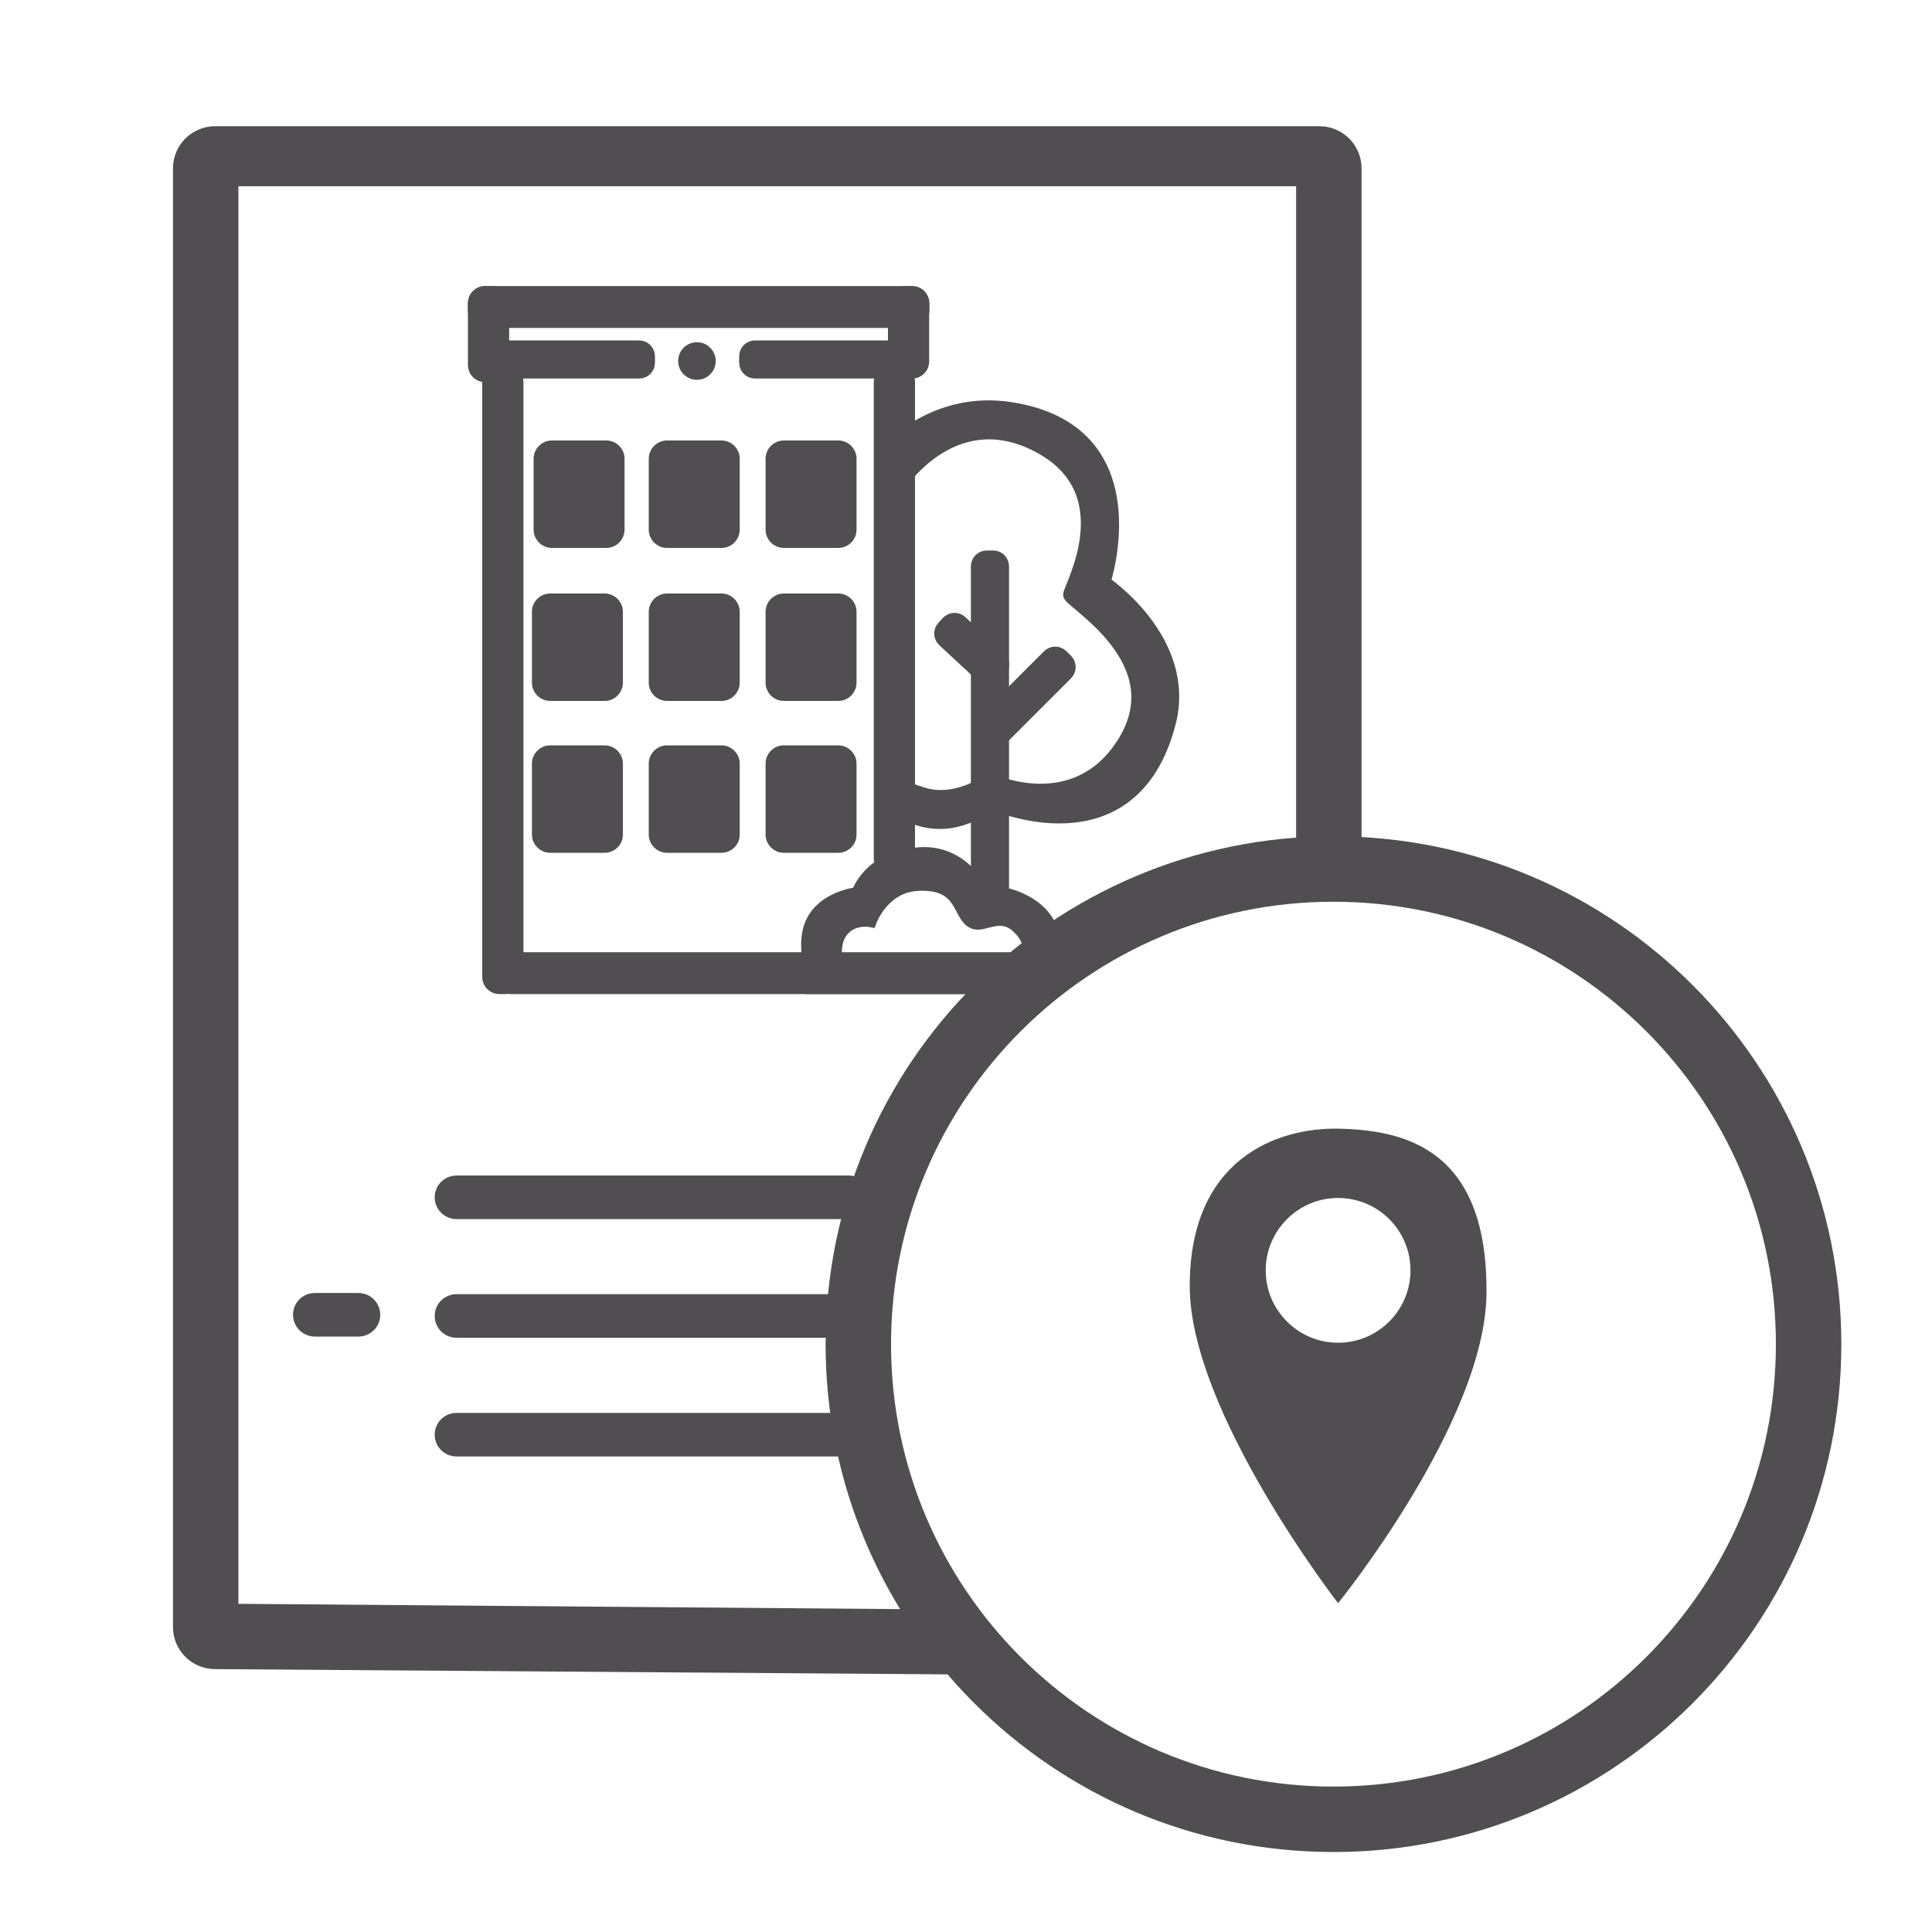 <?xml version="1.0" encoding="utf-8"?>
<!-- Generator: Adobe Illustrator 27.9.0, SVG Export Plug-In . SVG Version: 6.00 Build 0)  -->
<svg version="1.1" id="Capa_1" xmlns="http://www.w3.org/2000/svg" xmlns:xlink="http://www.w3.org/1999/xlink" x="0px" y="0px"
	 viewBox="0 0 150 150" style="enable-background:new 0 0 150 150;" xml:space="preserve">
<style type="text/css">
	.st0{fill:#4D4D4D;}
	.st1{clip-path:url(#SVGID_00000137849552556507882970000008013337478789351056_);}
	.st2{fill:#FFFFFF;}
	.st3{clip-path:url(#SVGID_00000137119520593873132690000016279656038316793496_);}
	.st4{clip-path:url(#SVGID_00000076593253115677718730000009368090114334144386_);}
	.st5{fill:#504E50;}
	.st6{clip-path:url(#SVGID_00000134226770410884943310000005274953010375091881_);}
	.st7{clip-path:url(#SVGID_00000125565650454552642020000015457928999870458506_);}
	.st8{clip-path:url(#SVGID_00000122720267220981940600000012224780884039896966_);}
	.st9{fill:#92BA1F;}
	.st10{clip-path:url(#SVGID_00000029766378500588585200000015519632886128039348_);}
	.st11{clip-path:url(#SVGID_00000153700217669508279910000012758066398308300991_);}
	.st12{clip-path:url(#SVGID_00000174568248425185055330000017433500830308736148_);}
	.st13{clip-path:url(#SVGID_00000099651873451349575990000006825208883877758385_);}
	.st14{clip-path:url(#SVGID_00000129886218045770970950000001804601119387127438_);}
	.st15{clip-path:url(#SVGID_00000096051658278772927770000000968428835522508945_);}
	.st16{clip-path:url(#SVGID_00000026859601758468800620000007476756261789265826_);}
	.st17{clip-path:url(#SVGID_00000123436695655848980210000009388763826747396526_);}
	.st18{clip-path:url(#SVGID_00000062183382336122270270000014356878210177617339_);}
	.st19{fill:#92BA1F;stroke:#92BA1F;stroke-miterlimit:10;}
	.st20{fill:#969696;}
	.st21{clip-path:url(#SVGID_00000000221408846679321860000016361391425886983044_);}
	.st22{opacity:0.731;}
	.st23{clip-path:url(#SVGID_00000107581769423180684660000005430981616248571019_);}
	.st24{clip-path:url(#SVGID_00000088097294369918375180000003812725443175422137_);}
	.st25{clip-path:url(#SVGID_00000025437773459488788990000008034967254691493506_);}
	.st26{clip-path:url(#SVGID_00000052064088813033637450000000402210031896198061_);}
	.st27{clip-path:url(#SVGID_00000042725122233054807920000014013690403886504320_);}
	.st28{clip-path:url(#SVGID_00000152963225768270040690000003944559851994508930_);}
	.st29{clip-path:url(#SVGID_00000083807568656912854330000016340909666117146277_);}
	.st30{fill:none;stroke:#000000;stroke-linecap:round;stroke-linejoin:round;}
	.st31{fill:none;stroke:#000000;stroke-width:11;stroke-linecap:round;stroke-linejoin:round;}
	.st32{clip-path:url(#SVGID_00000086653497723002257420000017878665258373586853_);}
	.st33{fill:#504E50;stroke:#504E50;stroke-miterlimit:10;}
	.st34{clip-path:url(#SVGID_00000124869550178154400370000002106749428836553123_);}
	.st35{clip-path:url(#SVGID_00000129901795268816771250000002466457433192027070_);}
	.st36{fill:#FFFFFF;stroke:#FFFFFF;stroke-miterlimit:10;}
	.st37{clip-path:url(#SVGID_00000154409893544281047540000017930568467486202043_);}
</style>
<g>
	<defs>
		<rect id="SVGID_00000070813273916344686360000010105778754652313257_" x="7.51" y="3.03" width="137.99" height="144.76"/>
	</defs>
	<clipPath id="SVGID_00000076605130671304000110000003515718074811481749_">
		<use xlink:href="#SVGID_00000070813273916344686360000010105778754652313257_"  style="overflow:visible;"/>
	</clipPath>
	<g style="clip-path:url(#SVGID_00000076605130671304000110000003515718074811481749_);">
		<path class="st5" d="M33.75,92.96L33.75,92.96c0-0.94,0.76-1.69,1.69-1.69h30.48c0.94,0,1.69,0.76,1.69,1.69l0,0
			c0,0.94-0.76,1.69-1.69,1.69H35.45C34.51,94.65,33.75,93.89,33.75,92.96z"/>
		<path class="st5" d="M33.75,102.17L33.75,102.17c0-0.94,0.76-1.69,1.69-1.69h29.63c0.94,0,1.69,0.76,1.69,1.69l0,0
			c0,0.94-0.76,1.69-1.69,1.69H35.45C34.51,103.87,33.75,103.11,33.75,102.17z"/>
		<path class="st5" d="M33.75,111.39L33.75,111.39c0-0.94,0.76-1.69,1.69-1.69h29.63c0.94,0,1.69,0.76,1.69,1.69v0
			c0,0.94-0.76,1.69-1.69,1.69H35.45C34.51,113.08,33.75,112.33,33.75,111.39z"/>
		<path class="st5" d="M22.75,102.08L22.75,102.08c0-0.94,0.76-1.69,1.69-1.69h3.39c0.94,0,1.69,0.76,1.69,1.69l0,0
			c0,0.94-0.76,1.69-1.69,1.69h-3.39C23.51,103.77,22.75,103.01,22.75,102.08z"/>
		<path class="st5" d="M142.96,104.36c0,21.78-17.65,39.43-39.43,39.43S64.1,126.14,64.1,104.36s17.65-39.43,39.43-39.43
			S142.96,82.59,142.96,104.36z M103.53,70.01c-18.97,0-34.35,15.38-34.35,34.35s15.38,34.35,34.35,34.35s34.35-15.38,34.35-34.35
			S122.5,70.01,103.53,70.01z"/>
		<path class="st5" d="M102.44,9.8H16.7c-1.8,0-3.27,1.46-3.27,3.27v113.25c0,1.8,1.46,3.27,3.27,3.27l58.53,0.42L71,124.94
			l-52.49-0.42V14.46h82.12v52.06c1.69,0.01,3.39-0.01,5.08,0V13.07C105.71,11.27,104.25,9.8,102.44,9.8z"/>
		<path class="st5" d="M92.37,99.85c0-9.91,6.82-12.3,11.52-12.22c5.38,0.1,11.62,1.73,11.52,12.79
			c-0.09,9.95-11.52,24.05-11.52,24.05S92.37,109.62,92.37,99.85z M103.89,93.01c-3.1,0-5.62,2.52-5.62,5.62s2.52,5.62,5.62,5.62
			s5.62-2.52,5.62-5.62S107,93.01,103.89,93.01z"/>
		<g>
			<circle class="st33" cx="54.11" cy="28.03" r="0.96"/>
			<path class="st33" d="M47.08,42.04h-4.24c-0.5,0-0.91-0.41-0.91-0.91v-5.52c0-0.5,0.41-0.91,0.91-0.91h4.24
				c0.5,0,0.91,0.41,0.91,0.91v5.52C47.98,41.63,47.58,42.04,47.08,42.04z"/>
			<path class="st33" d="M70.82,24.96H37.67c-0.46,0-0.84-0.38-0.84-0.84v-0.57c0-0.46,0.38-0.84,0.84-0.84h33.15
				c0.46,0,0.84,0.38,0.84,0.84v0.57C71.66,24.58,71.28,24.96,70.82,24.96z"/>
			<path class="st33" d="M79.81,76.68H39.65c-0.46,0-0.84-0.38-0.84-0.84v-0.57c0-0.46,0.38-0.84,0.84-0.84h40.16
				c0.46,0,0.84,0.38,0.84,0.84v0.57C80.65,76.31,80.28,76.68,79.81,76.68z"/>
			<path class="st33" d="M49.63,28.89H37.81c-0.41,0-0.73-0.33-0.73-0.73v-0.5c0-0.41,0.33-0.73,0.73-0.73h11.81
				c0.41,0,0.73,0.33,0.73,0.73v0.5C50.36,28.56,50.03,28.89,49.63,28.89z"/>
			<path class="st33" d="M70.43,28.89H58.62c-0.41,0-0.73-0.33-0.73-0.73v-0.5c0-0.41,0.33-0.73,0.73-0.73h11.81
				c0.41,0,0.73,0.33,0.73,0.73v0.5C71.16,28.56,70.83,28.89,70.43,28.89z"/>
			<path class="st33" d="M36.83,28.35v-4.82c0-0.46,0.37-0.82,0.82-0.82h0.56c0.46,0,0.82,0.37,0.82,0.82v4.82
				c0,0.46-0.37,0.82-0.82,0.82h-0.56C37.2,29.17,36.83,28.81,36.83,28.35z"/>
			<path class="st33" d="M69.44,28.07v-4.53c0-0.46,0.37-0.82,0.82-0.82h0.56c0.46,0,0.82,0.37,0.82,0.82v4.53
				c0,0.46-0.37,0.82-0.82,0.82h-0.56C69.81,28.89,69.44,28.52,69.44,28.07z"/>
			<path class="st33" d="M68.34,66.65V29.61c0-0.46,0.37-0.82,0.82-0.82h0.56c0.46,0,0.82,0.37,0.82,0.82v37.04
				c0,0.46-0.37,0.82-0.82,0.82h-0.56C68.71,67.48,68.34,67.11,68.34,66.65z"/>
			<path class="st33" d="M37.94,75.86V29.61c0-0.46,0.37-0.82,0.82-0.82h0.56c0.46,0,0.82,0.37,0.82,0.82v46.25
				c0,0.46-0.37,0.82-0.82,0.82h-0.56C38.31,76.68,37.94,76.31,37.94,75.86z"/>
			<path class="st33" d="M76.43,69.37h1.41c0,0,3.37,0.56,3.94,3.37s-1.54,3.94-1.54,3.94H62.98l-0.03-1.53c0,0-0.56-1.84,0-3.31
				c0.84-2.19,3.65-2.47,3.65-2.47s0.84-2.81,4.78-3.09c2.82-0.2,4.22,1.97,4.22,1.97L76.43,69.37z M67.58,71.48
				c0,0-1.41-0.28-2.25,0.84c-0.84,1.12-0.28,2.81-0.28,2.81H78.9c0,0,2.08-1.22,0.2-3.09c-1.41-1.41-2.71-0.07-3.51-0.42
				c-1.24-0.54-0.71-3.14-4.36-2.95C68.56,68.81,67.58,71.48,67.58,71.48z"/>
			<path class="st33" d="M69.41,34.52c0,0,3.43-3.65,9-2.81c11.24,1.69,7.31,13.49,7.31,13.49s6.75,4.5,5.06,10.96
				C87.88,67.26,77,62.35,77,62.35s-2.25,1.97-5.06,1.41s-2.53-2.25-2.53-2.25V34.52z M69.55,60.52c0,0-0.56,0.28,2.11,1.11
				c2.67,0.83,5.2-1.11,5.2-1.11s6.47,3.09,10.26-2.67c4.27-6.48-4.08-11.1-4.08-11.67c0-0.56,4.46-8.15-2.67-11.67
				c-6.59-3.25-10.68,3.37-10.68,3.37L69.55,60.52z"/>
			<path class="st33" d="M77.11,70.5h-0.5c-0.41,0-0.73-0.33-0.73-0.73v-25.8c0-0.41,0.33-0.73,0.73-0.73h0.5
				c0.41,0,0.73,0.33,0.73,0.73v25.8C77.84,70.17,77.51,70.5,77.11,70.5z"/>
			<path class="st33" d="M77.03,57.04l-0.35-0.35c-0.29-0.29-0.29-0.75,0-1.04l4.73-4.73c0.29-0.29,0.75-0.29,1.04,0l0.35,0.35
				c0.29,0.29,0.29,0.75,0,1.04l-4.73,4.73C77.78,57.33,77.32,57.33,77.03,57.04z"/>
			<path class="st33" d="M77.66,52.11l-0.34,0.37c-0.28,0.3-0.74,0.32-1.04,0.04l-3.01-2.79c-0.3-0.28-0.32-0.74-0.04-1.04
				l0.34-0.37c0.28-0.3,0.74-0.32,1.04-0.04l3.01,2.79C77.92,51.35,77.94,51.81,77.66,52.11z"/>
			<path class="st33" d="M56.02,42.04h-4.24c-0.5,0-0.91-0.41-0.91-0.91v-5.52c0-0.5,0.41-0.91,0.91-0.91h4.24
				c0.5,0,0.91,0.41,0.91,0.91v5.52C56.93,41.63,56.52,42.04,56.02,42.04z"/>
			<path class="st33" d="M65.09,42.04h-4.24c-0.5,0-0.91-0.41-0.91-0.91v-5.52c0-0.5,0.41-0.91,0.91-0.91h4.24
				c0.5,0,0.91,0.41,0.91,0.91v5.52C66,41.63,65.59,42.04,65.09,42.04z"/>
			<path class="st33" d="M46.95,53.92h-4.24c-0.5,0-0.91-0.41-0.91-0.91v-5.52c0-0.5,0.41-0.91,0.91-0.91h4.24
				c0.5,0,0.91,0.41,0.91,0.91v5.52C47.86,53.51,47.45,53.92,46.95,53.92z"/>
			<path class="st33" d="M56.02,53.92h-4.24c-0.5,0-0.91-0.41-0.91-0.91v-5.52c0-0.5,0.41-0.91,0.91-0.91h4.24
				c0.5,0,0.91,0.41,0.91,0.91v5.52C56.93,53.51,56.52,53.92,56.02,53.92z"/>
			<path class="st33" d="M65.09,53.92h-4.24c-0.5,0-0.91-0.41-0.91-0.91v-5.52c0-0.5,0.41-0.91,0.91-0.91h4.24
				c0.5,0,0.91,0.41,0.91,0.91v5.52C66,53.51,65.59,53.92,65.09,53.92z"/>
			<path class="st33" d="M46.95,65.71h-4.24c-0.5,0-0.91-0.41-0.91-0.91v-5.52c0-0.5,0.41-0.91,0.91-0.91h4.24
				c0.5,0,0.91,0.41,0.91,0.91v5.52C47.86,65.31,47.45,65.71,46.95,65.71z"/>
			<path class="st33" d="M56.02,65.71h-4.24c-0.5,0-0.91-0.41-0.91-0.91v-5.52c0-0.5,0.41-0.91,0.91-0.91h4.24
				c0.5,0,0.91,0.41,0.91,0.91v5.52C56.93,65.31,56.52,65.71,56.02,65.71z"/>
			<path class="st33" d="M65.09,65.71h-4.24c-0.5,0-0.91-0.41-0.91-0.91v-5.52c0-0.5,0.41-0.91,0.91-0.91h4.24
				c0.5,0,0.91,0.41,0.91,0.91v5.52C66,65.31,65.59,65.71,65.09,65.71z"/>
		</g>
	</g>
</g>
</svg>
